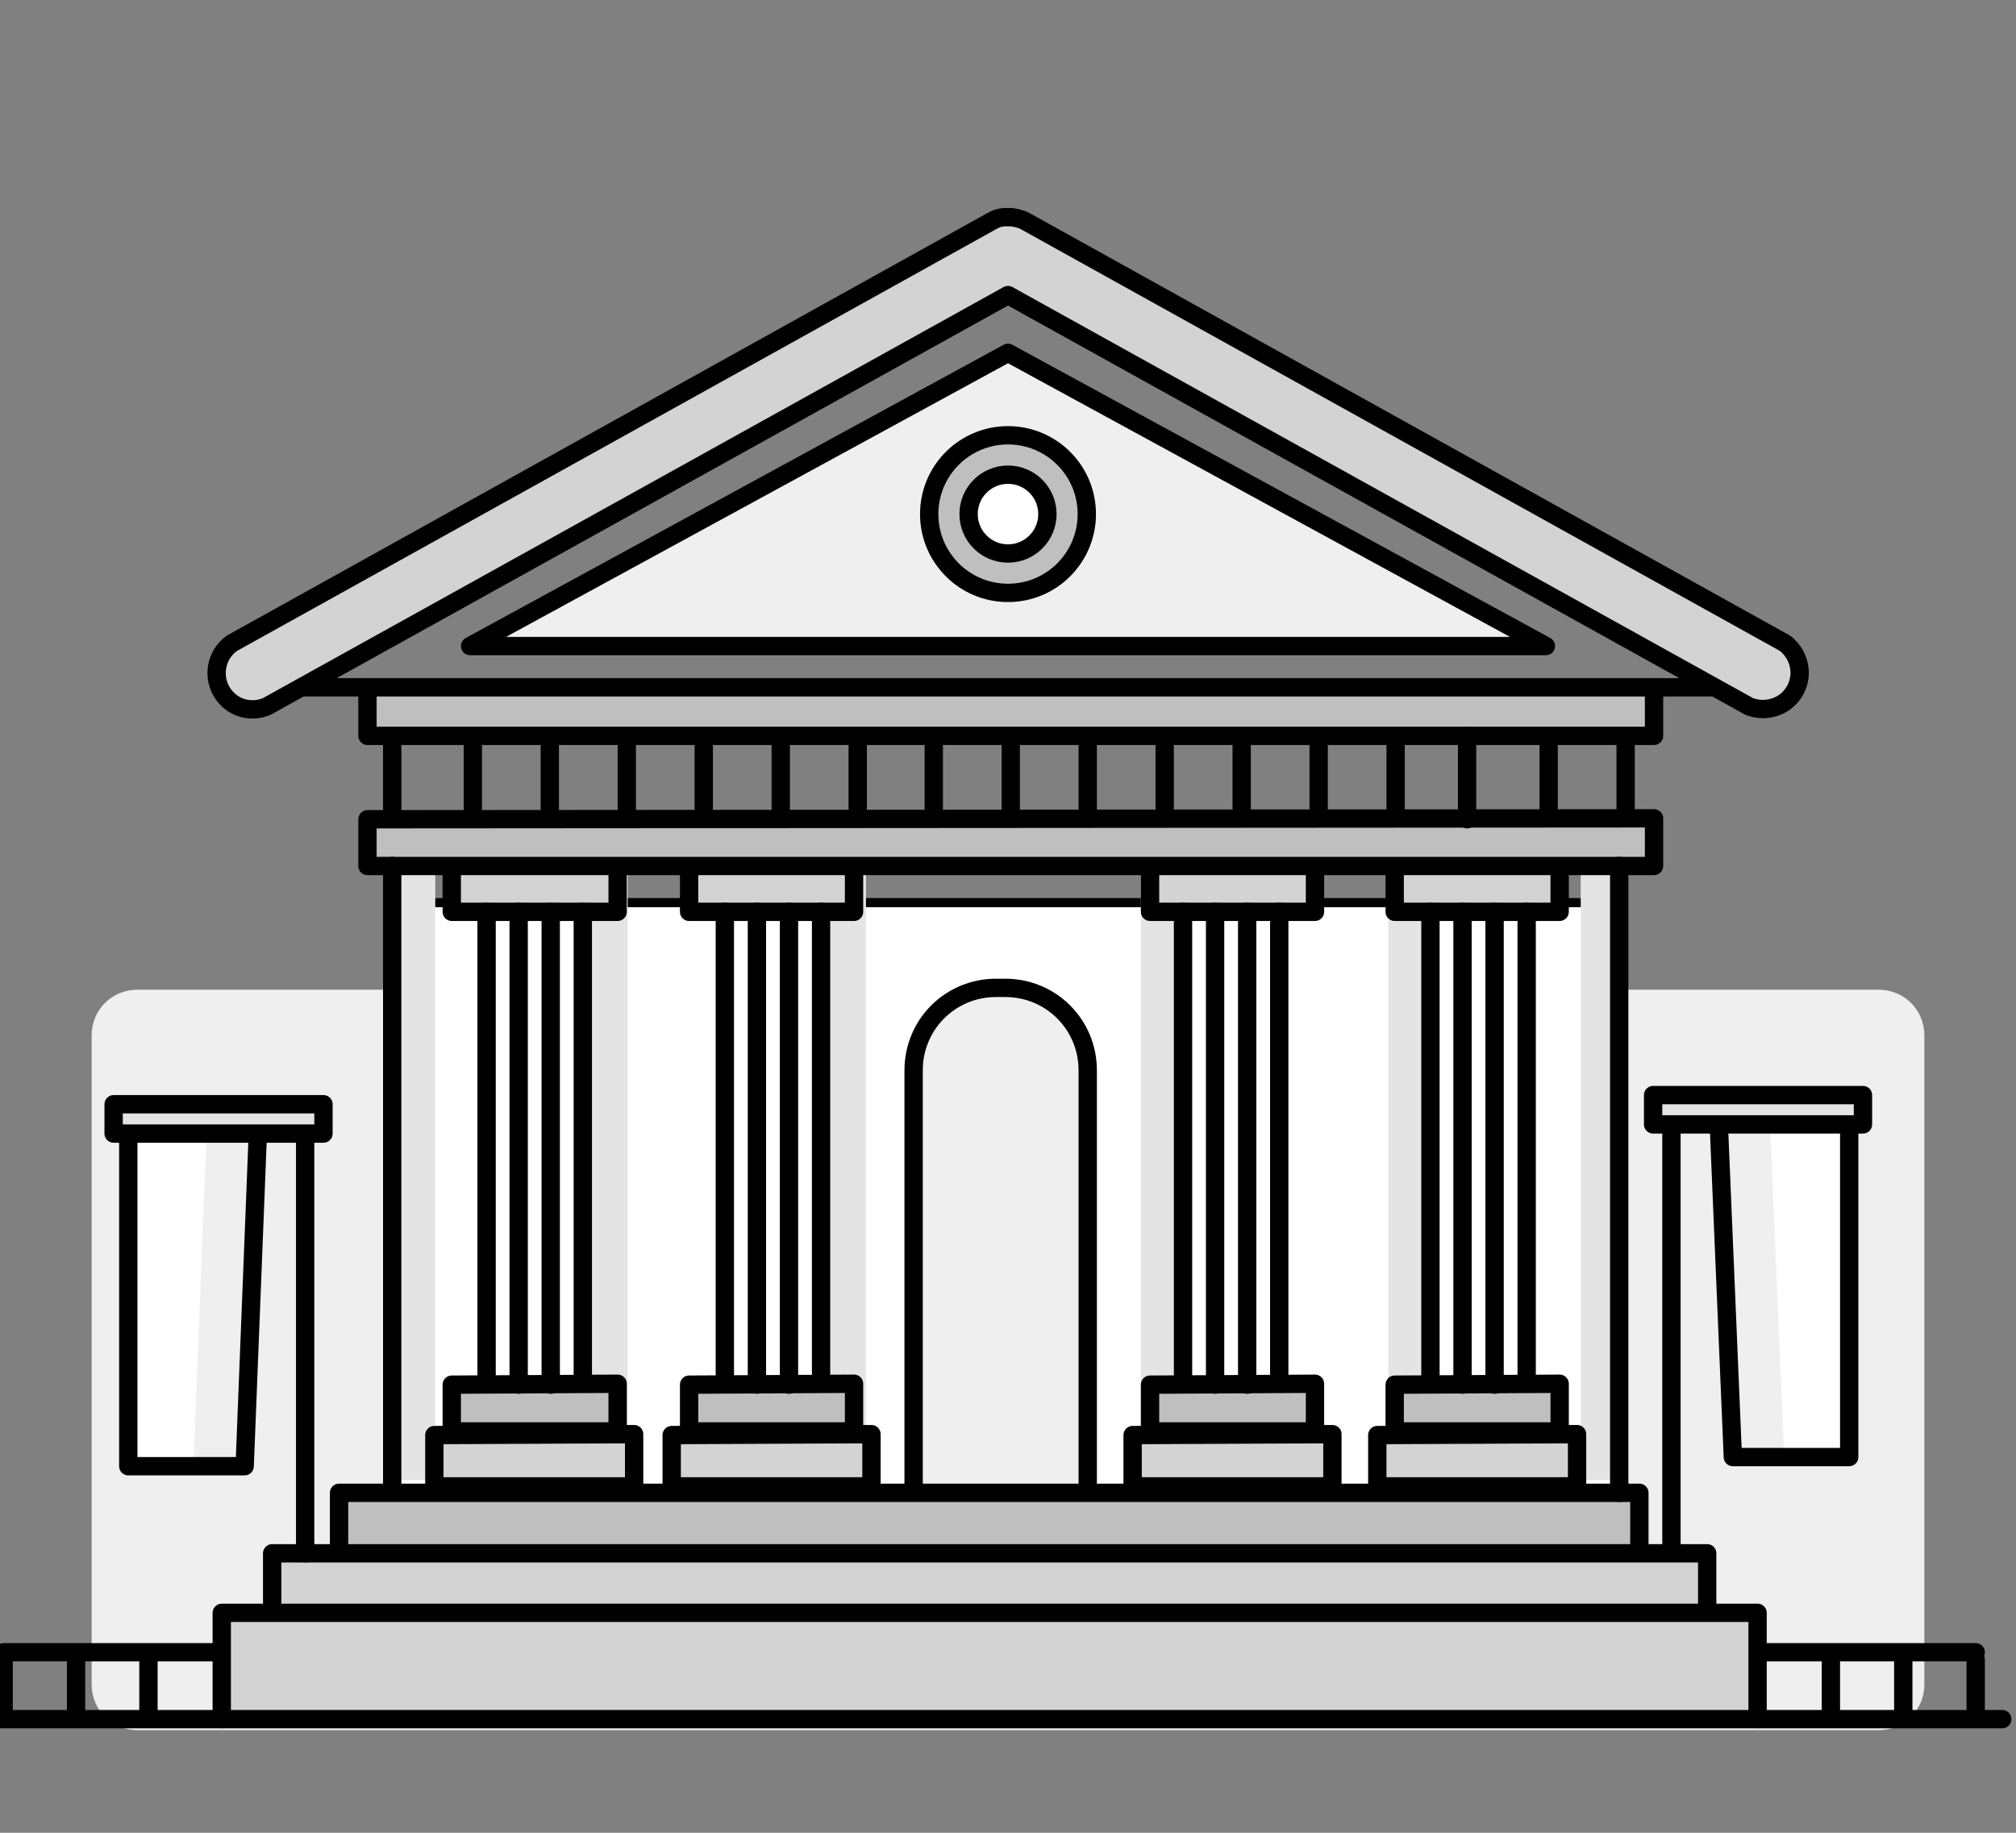 <?xml version="1.0" encoding="utf-8"?>
<!-- Generator: Adobe Illustrator 25.0.0, SVG Export Plug-In . SVG Version: 6.00 Build 0)  -->
<svg version="1.1" id="Layer_1" xmlns="http://www.w3.org/2000/svg" xmlns:xlink="http://www.w3.org/1999/xlink" x="0px" y="0px"
	 viewBox="0 0 220 200" style="enable-background:new 0 0 220 200;" xml:space="preserve">
<rect x="0" y="0" width="220" height="200" fill="#808080" stroke="none"/>
<style type="text/css">
	.st0{fill:#EFEFEF;}
	.st1{fill:#FFFFFF;stroke:#000000;stroke-miterlimit:10;}
	.st2{fill:#EFEFEF;stroke:#000000;stroke-width:2;stroke-miterlimit:10;}
	.st3{fill:#E4E4E4;}
	.st4{fill:#FFFFFF;}
	.st5{fill:#EFEFEF;stroke:#000000;stroke-width:2;stroke-linecap:round;stroke-linejoin:round;}
	.st6{fill:#D3D3D3;stroke:#000000;stroke-width:2;stroke-linecap:round;stroke-linejoin:round;}
	.st7{fill:none;stroke:#000000;stroke-width:2;stroke-linecap:round;stroke-linejoin:round;}
	.st8{fill:#BFBFBF;stroke:#000000;stroke-width:2;stroke-linecap:round;stroke-linejoin:round;}
	.st9{fill:#FFFFFF;stroke:#000000;stroke-width:2;stroke-linecap:round;stroke-linejoin:round;}
	.st10{fill:#E4E4E4;stroke:#000000;stroke-width:2;stroke-linecap:round;stroke-linejoin:round;}
</style>
<g id="People">
	<path class="st0" d="M15,108h190c2.8,0,5,2.2,5,5v70.8c0,2.8-2.2,5-5,5H15c-2.8,0-5-2.2-5-5V113C10,110.2,12.2,108,15,108z"/>
	<rect x="42.5" y="98.5" class="st1" width="134" height="64"/>
	<path class="st2" d="M99.7,162.2v-45.4c0-5,4-9,9-9l0,0h1c5,0,9,4,9,9l0,0v46.1"/>
	<rect x="42.5" y="94.5" class="st3" width="5" height="67"/>
	<rect x="63.5" y="94.5" class="st3" width="5" height="67"/>
	<rect x="89.5" y="94.5" class="st3" width="5" height="67"/>
	<rect x="124.5" y="94.5" class="st3" width="5" height="67"/>
	<rect x="151.5" y="94.5" class="st3" width="5" height="67"/>
	<rect x="172.5" y="94.5" class="st3" width="5" height="67"/>
	<polyline class="st4" points="185.2,121.1 201.8,121.1 201.8,159 189.1,159 187.5,121.1 	"/>
	<polygon class="st0" points="190.8,121.1 187.6,121.1 189.2,159 194.7,159 193.1,121.1 	"/>
	<polygon class="st5" points="51.3,70.5 168.7,70.5 110,38.5 	"/>
	<polyline class="st6" points="49.3,94.5 49.3,99.5 67.4,99.5 67.4,94.3 	"/>
	<line class="st7" x1="53.1" y1="99.5" x2="53.1" y2="150.5"/>
	<line class="st7" x1="63.6" y1="99.5" x2="63.6" y2="150.5"/>
	<polygon class="st8" points="49.3,151.1 49.3,156.2 67.4,156.2 67.4,151 	"/>
	<polygon class="st6" points="47.4,156.6 47.4,162.2 69.2,162.2 69.2,156.5 	"/>
	<polyline class="st6" points="75.2,94.5 75.2,99.5 93.2,99.5 93.2,94.3 	"/>
	<polygon class="st8" points="75.2,151.1 75.2,156.2 93.2,156.2 93.2,151 	"/>
	<polygon class="st6" points="73.3,156.6 73.3,162.2 95.1,162.2 95.1,156.5 	"/>
	<polyline class="st6" points="152.2,94.5 152.2,99.5 170.2,99.5 170.2,94.3 	"/>
	<polygon class="st8" points="152.2,151.1 152.2,156.2 170.2,156.2 170.2,151 	"/>
	<polygon class="st6" points="150.3,156.6 150.3,162.2 172.1,162.2 172.1,156.5 	"/>
	<polyline class="st6" points="125.5,94.5 125.5,99.5 143.5,99.5 143.5,94.3 	"/>
	<polygon class="st8" points="125.5,151.1 125.5,156.2 143.5,156.2 143.5,151 	"/>
	<polygon class="st6" points="123.6,156.6 123.6,162.2 145.4,162.2 145.4,156.5 	"/>
	<polyline class="st8" points="37,174.5 37,162.9 178.9,162.9 178.9,174.5 	"/>
	<line class="st7" x1="42.8" y1="80.3" x2="42.8" y2="89.4"/>
	<polyline class="st8" points="40.1,75.2 40.1,80.3 180.5,80.3 180.5,75.2 	"/>
	<polygon class="st8" points="180.5,89.3 180.5,94.5 40.1,94.5 40.1,89.4 	"/>
	<line class="st7" x1="160.1" y1="80.3" x2="160.1" y2="89.4"/>
	<polygon class="st7" points="110,28.5 26.4,75 193.7,75 	"/>
	<path class="st6" d="M194.8,70.2l-82.8-46c-0.5-0.3-1-0.4-1.6-0.5c-0.1,0-0.2,0-0.4,0s-0.2,0-0.3,0c-0.6,0-1.1,0.2-1.6,0.5
		l-82.8,46c-1.8,1.3-2.2,3.8-0.9,5.6c1.1,1.5,3,2,4.7,1.3L110,32.2l80.9,44.9c2.1,0.8,4.4-0.2,5.2-2.2
		C196.8,73.2,196.2,71.3,194.8,70.2L194.8,70.2z"/>
	<line class="st7" x1="42.8" y1="94.5" x2="42.8" y2="162.2"/>
	<line class="st7" x1="176.7" y1="94.5" x2="176.7" y2="162.9"/>
	<circle class="st8" cx="110" cy="56.1" r="8.6"/>
	<circle class="st9" cx="110" cy="56.1" r="4.3"/>
	<polyline class="st6" points="29.7,176 29.7,169.5 186.3,169.5 186.3,176 	"/>
	<polyline class="st6" points="24.2,187.6 24.2,176 191.8,176 191.8,187.6 	"/>
	<line class="st7" x1="-2.5" y1="187.6" x2="218.5" y2="187.6"/>
	<line class="st7" x1="60.1" y1="99.5" x2="60.1" y2="151.1"/>
	<line class="st7" x1="56.6" y1="99.5" x2="56.6" y2="151.1"/>
	<line class="st7" x1="79.1" y1="99.5" x2="79.1" y2="150.5"/>
	<line class="st7" x1="89.6" y1="99.5" x2="89.6" y2="150.5"/>
	<line class="st7" x1="86.1" y1="99.5" x2="86.1" y2="151.1"/>
	<line class="st7" x1="82.6" y1="99.5" x2="82.6" y2="151.1"/>
	<line class="st7" x1="129.1" y1="99.5" x2="129.1" y2="150.5"/>
	<line class="st7" x1="139.6" y1="99.5" x2="139.6" y2="150.5"/>
	<line class="st7" x1="136.1" y1="99.5" x2="136.1" y2="151.1"/>
	<line class="st7" x1="132.6" y1="99.5" x2="132.6" y2="151.1"/>
	<line class="st7" x1="156.1" y1="99.5" x2="156.1" y2="150.5"/>
	<line class="st7" x1="166.6" y1="99.5" x2="166.6" y2="150.5"/>
	<line class="st7" x1="163.1" y1="99.5" x2="163.1" y2="151.1"/>
	<line class="st7" x1="159.6" y1="99.5" x2="159.6" y2="151.1"/>
	<line class="st7" x1="51.6" y1="81.5" x2="51.6" y2="88.2"/>
	<line class="st7" x1="60" y1="81.5" x2="60" y2="88.2"/>
	<line class="st7" x1="68.4" y1="81.5" x2="68.4" y2="88.2"/>
	<line class="st7" x1="76.8" y1="81.5" x2="76.8" y2="88.2"/>
	<line class="st7" x1="85.2" y1="81.5" x2="85.2" y2="88.2"/>
	<line class="st7" x1="93.6" y1="81.5" x2="93.6" y2="88.2"/>
	<line class="st7" x1="101.9" y1="81.5" x2="101.9" y2="88.2"/>
	<line class="st7" x1="110.3" y1="81.5" x2="110.3" y2="88.2"/>
	<line class="st7" x1="118.7" y1="81.5" x2="118.7" y2="88.2"/>
	<line class="st7" x1="127.1" y1="81.5" x2="127.1" y2="88.2"/>
	<line class="st7" x1="135.5" y1="81.5" x2="135.5" y2="88.2"/>
	<line class="st7" x1="143.9" y1="81.5" x2="143.9" y2="88.2"/>
	<line class="st7" x1="152.3" y1="81.5" x2="152.3" y2="88.2"/>
	<line class="st7" x1="169" y1="81.5" x2="169" y2="88.2"/>
	<line class="st7" x1="177.4" y1="81.5" x2="177.4" y2="88.2"/>
	<polyline class="st7" points="187.5,121.1 189.1,159 201.8,159 201.8,121.1 182.4,121.1 182.4,168.5 	"/>
	<rect x="180.4" y="119.5" class="st10" width="22.9" height="3.2"/>
	<polyline class="st4" points="30.5,122.1 14,122.1 14,160 26.7,160 28.2,122.1 	"/>
	<polygon class="st0" points="25,122.1 28.2,122.1 26.6,160 21.1,160 22.6,122.1 	"/>
	<polyline class="st7" points="28.2,122.1 26.7,160 14,160 14,122.1 33.3,122.1 33.3,169.5 	"/>
	<rect x="12.4" y="120.5" class="st10" width="22.9" height="3.2"/>
	<line class="st7" x1="199.8" y1="181.1" x2="199.8" y2="187.5"/>
	<line class="st7" x1="207.7" y1="181.1" x2="207.7" y2="187.5"/>
	<line class="st7" x1="215.6" y1="180.3" x2="192.4" y2="180.3"/>
	<line class="st7" x1="215.6" y1="187.5" x2="215.6" y2="181.1"/>
	<line class="st7" x1="16.2" y1="181.1" x2="16.2" y2="187.5"/>
	<line class="st7" x1="8.3" y1="181.1" x2="8.3" y2="187.5"/>
	<line class="st7" x1="0.4" y1="180.3" x2="23.6" y2="180.3"/>
	<line class="st7" x1="0.4" y1="187.5" x2="0.4" y2="181.1"/>
</g>
</svg>
